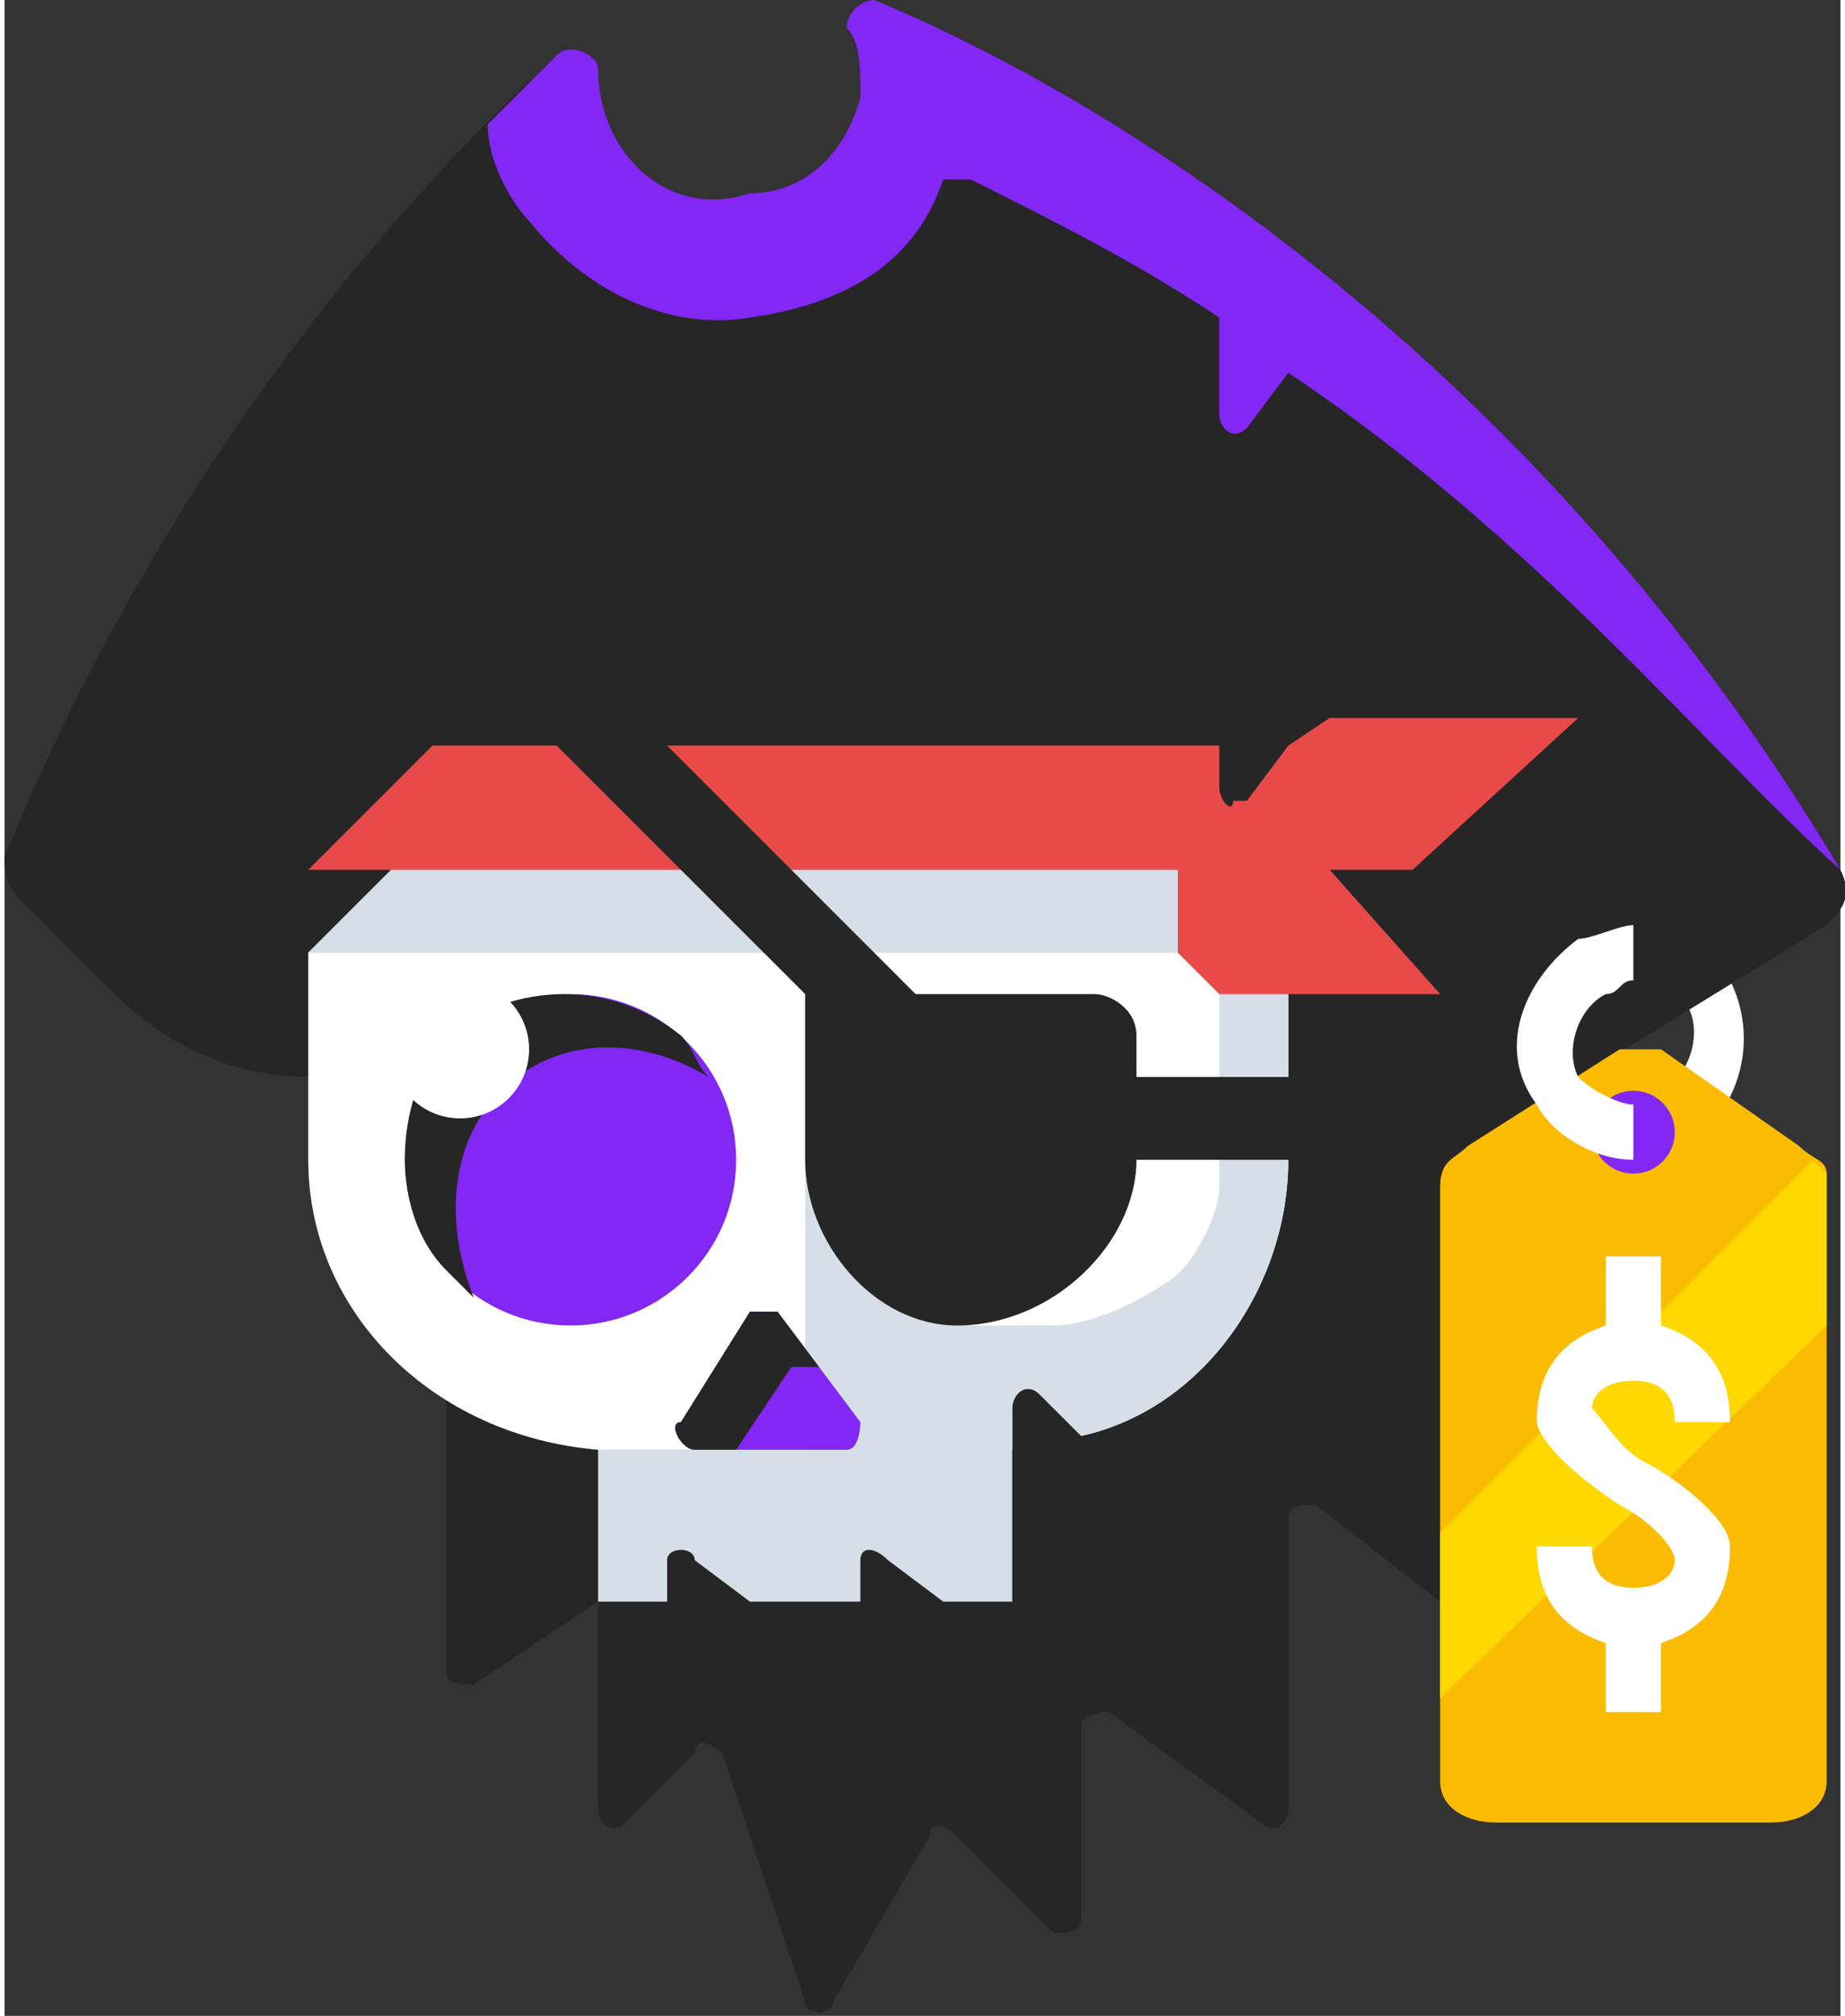 <?xml version="1.0" encoding="UTF-8"?>
<!DOCTYPE svg PUBLIC "-//W3C//DTD SVG 1.0//EN" "http://www.w3.org/TR/2001/REC-SVG-20010904/DTD/svg10.dtd">
<!-- Creator: CorelDRAW X7 -->
<svg xmlns="http://www.w3.org/2000/svg" xml:space="preserve" width="5.763mm" height="6.295mm" version="1.0" style="shape-rendering:geometricPrecision; text-rendering:geometricPrecision; image-rendering:optimizeQuality; fill-rule:evenodd; clip-rule:evenodd"
viewBox="0 0 133 146"
 xmlns:xlink="http://www.w3.org/1999/xlink">
 <rect x="0" y="0" width="133" height="146" fill="#333333" stroke="none"/>
 <defs>
  <style type="text/css">
   <![CDATA[
    .fil4 {fill:none}
    .fil1 {fill:#262626}
    .fil2 {fill:#8227F4}
    .fil3 {fill:#D6DFE8}
    .fil5 {fill:#E84A4A}
    .fil6 {fill:#FBBB00}
    .fil7 {fill:#FFD800}
    .fil0 {fill:white}
   ]]>
  </style>
 </defs>
 <g id="Layer_x0020_1">
  <g id="_1896104526624">
   <path class="fil0" d="M125 71c0,0 0,0 0,0l-3 2c0,0 0,0 0,0 1,2 0,5 -2,6 -1,0 -1,1 -2,1l0 4c1,0 3,0 4,-1 4,-3 5,-8 3,-12z"/>
   <path class="fil1" d="M133 63c-22,-37 -53,-56 -70,-63 -1,0 -2,1 -2,2 1,1 1,3 1,5 -1,4 -4,7 -8,7 -6,2 -11,-3 -11,-9l0 0c0,-1 -2,-2 -3,-1 -26,24 -37,51 -40,58 0,1 0,2 1,3l7 7c4,4 9,6 14,6l10 0 0 43c0,1 1,1 2,1l9 -6 0 15c0,1 1,2 2,1l5 -5c0,-1 1,-1 2,0l6 18c0,1 2,1 2,0l7 -12c0,-1 1,-1 2,0l7 7c1,0 2,0 2,-1l0 -14c0,-1 2,-1 2,-1l11 8c1,1 2,0 2,-1l0 -21c0,-1 1,-1 2,-1l9 7 0 -30c0,-2 1,-2 2,-3l26 -16c1,-1 2,-2 1,-4l0 0z"/>
   <path class="fil0" d="M58 63l-30 0c0,0 -6,6 -6,6l0 15c0,11 9,20 21,21l0 0c0,0 15,0 15,0l15 0 0 -3c0,-1 1,-2 2,-1l3 3c9,-2 15,-11 15,-20l0 -21 -35 0 0 0z"/>
   <circle class="fil2" cx="41" cy="84" r="12"/>
   <path class="fil1" d="M36 79c4,-4 10,-4 15,-1 -1,-1 -1,-2 -2,-3 -5,-4 -12,-4 -17,0 -4,5 -4,13 0,17 1,1 2,2 2,2 -2,-5 -2,-11 2,-15z"/>
   <circle class="fil0" cx="33" cy="76" r="5"/>
   <g>
    <path class="fil3" d="M58 63l-30 0c0,0 -6,6 -6,6l0 0c0,0 63,0 63,0l3 3 0 14c0,2 -2,6 -4,7 -3,2 -6,3 -8,3l-6 0c0,0 -12,-12 -12,-12l0 21 15 0 0 -3c0,-1 1,-2 2,-1l3 3c9,-2 15,-11 15,-20l0 -21 -35 0 0 0z"/>
    <path class="fil3" d="M43 116l5 0 0 -3c0,-1 2,-1 2,0l4 3 0 0c0,0 8,0 8,0l0 -3c0,-1 1,-1 2,0l4 3 0 0c0,0 5,0 5,0l0 -11 -30 0 0 11 0 0z"/>
   </g>
   <path class="fil1" d="M82 78l0 -3c0,-2 -2,-3 -3,-3l-13 0 -18 -18 -8 0 18 18 0 12c0,6 5,12 11,12 7,0 13,-6 13,-12l22 0 0 -6c0,0 -22,0 -22,0l0 0z"/>
   <g>
    <path class="fil4" d="M89 58l1 0c0,0 -1,0 -1,0l0 0z"/>
    <polygon class="fil5" points="31,54 22,63 49,63 40,54 "/>
    <path class="fil5" d="M102 63l12 -11 -18 0c0,0 -3,2 -3,2l0 0 -3 4c0,0 0,0 0,0l-1 0 0 0c0,1 -1,0 -1,-1l0 -3 -40 0 9 9 28 0 0 6 3 3 16 0 -8 -9 6 0 0 0z"/>
   </g>
   <path class="fil6" d="M128 132l-20 0c-2,0 -4,-1 -4,-3l0 -43c0,-2 1,-2 2,-3l11 -7c0,0 2,0 3,0l10 7c1,1 2,1 2,2l0 44c0,2 -2,3 -4,3z"/>
   <circle class="fil2" cx="118" cy="82" r="3"/>
   <path class="fil7" d="M132 85c0,0 0,0 -1,-1l-27 27 0 12 28 -27 0 -11 0 0z"/>
   <path class="fil0" d="M119 106c-2,-1 -3,-3 -4,-4 0,-1 1,-2 3,-2 2,0 3,1 3,3l4 0c0,-4 -2,-6 -5,-7l0 -5 -4 0 0 5c-3,1 -5,3 -5,7 0,0 0,2 6,6 2,1 4,3 4,4 0,1 -1,2 -3,2 -2,0 -3,-1 -3,-3l-4 0c0,4 2,6 5,7l0 5 4 0 0 -5c3,-1 5,-3 5,-7 0,-2 -4,-5 -6,-6l0 0z"/>
   <path class="fil2" d="M133 63c-22,-37 -53,-56 -70,-63 -1,0 -2,1 -2,2 1,1 1,3 1,5 -1,4 -4,7 -8,7 -6,2 -11,-3 -11,-9l0 0c0,-1 -2,-2 -3,-1 -2,2 -4,4 -5,5 0,3 2,6 3,7 4,5 10,8 16,7 7,-1 12,-4 14,-10 1,0 2,0 2,0 6,3 12,6 18,10l0 7c0,1 1,2 2,1l3 -4c18,12 30,27 40,36l0 0z"/>
   <path class="fil2" d="M54 95l-5 8c-1,0 0,2 1,2l11 0c1,0 1,-2 1,-2l-6 -8c0,0 -1,0 -2,0z"/>
   <path class="fil1" d="M59 99l-3 -4c0,0 -1,0 -2,0l-5 8c-1,0 0,2 1,2l3 0 4 -6c1,0 2,0 2,0l0 0z"/>
   <path class="fil0" d="M114 78c0,0 0,0 0,0 -1,-2 0,-5 2,-6 1,0 1,-1 2,-1l0 -4c-1,0 -3,1 -4,1 -4,3 -6,8 -3,12 1,2 4,4 7,4l0 -4c-1,0 -3,-1 -4,-2l0 0z"/>
  </g>
 </g>
</svg>
